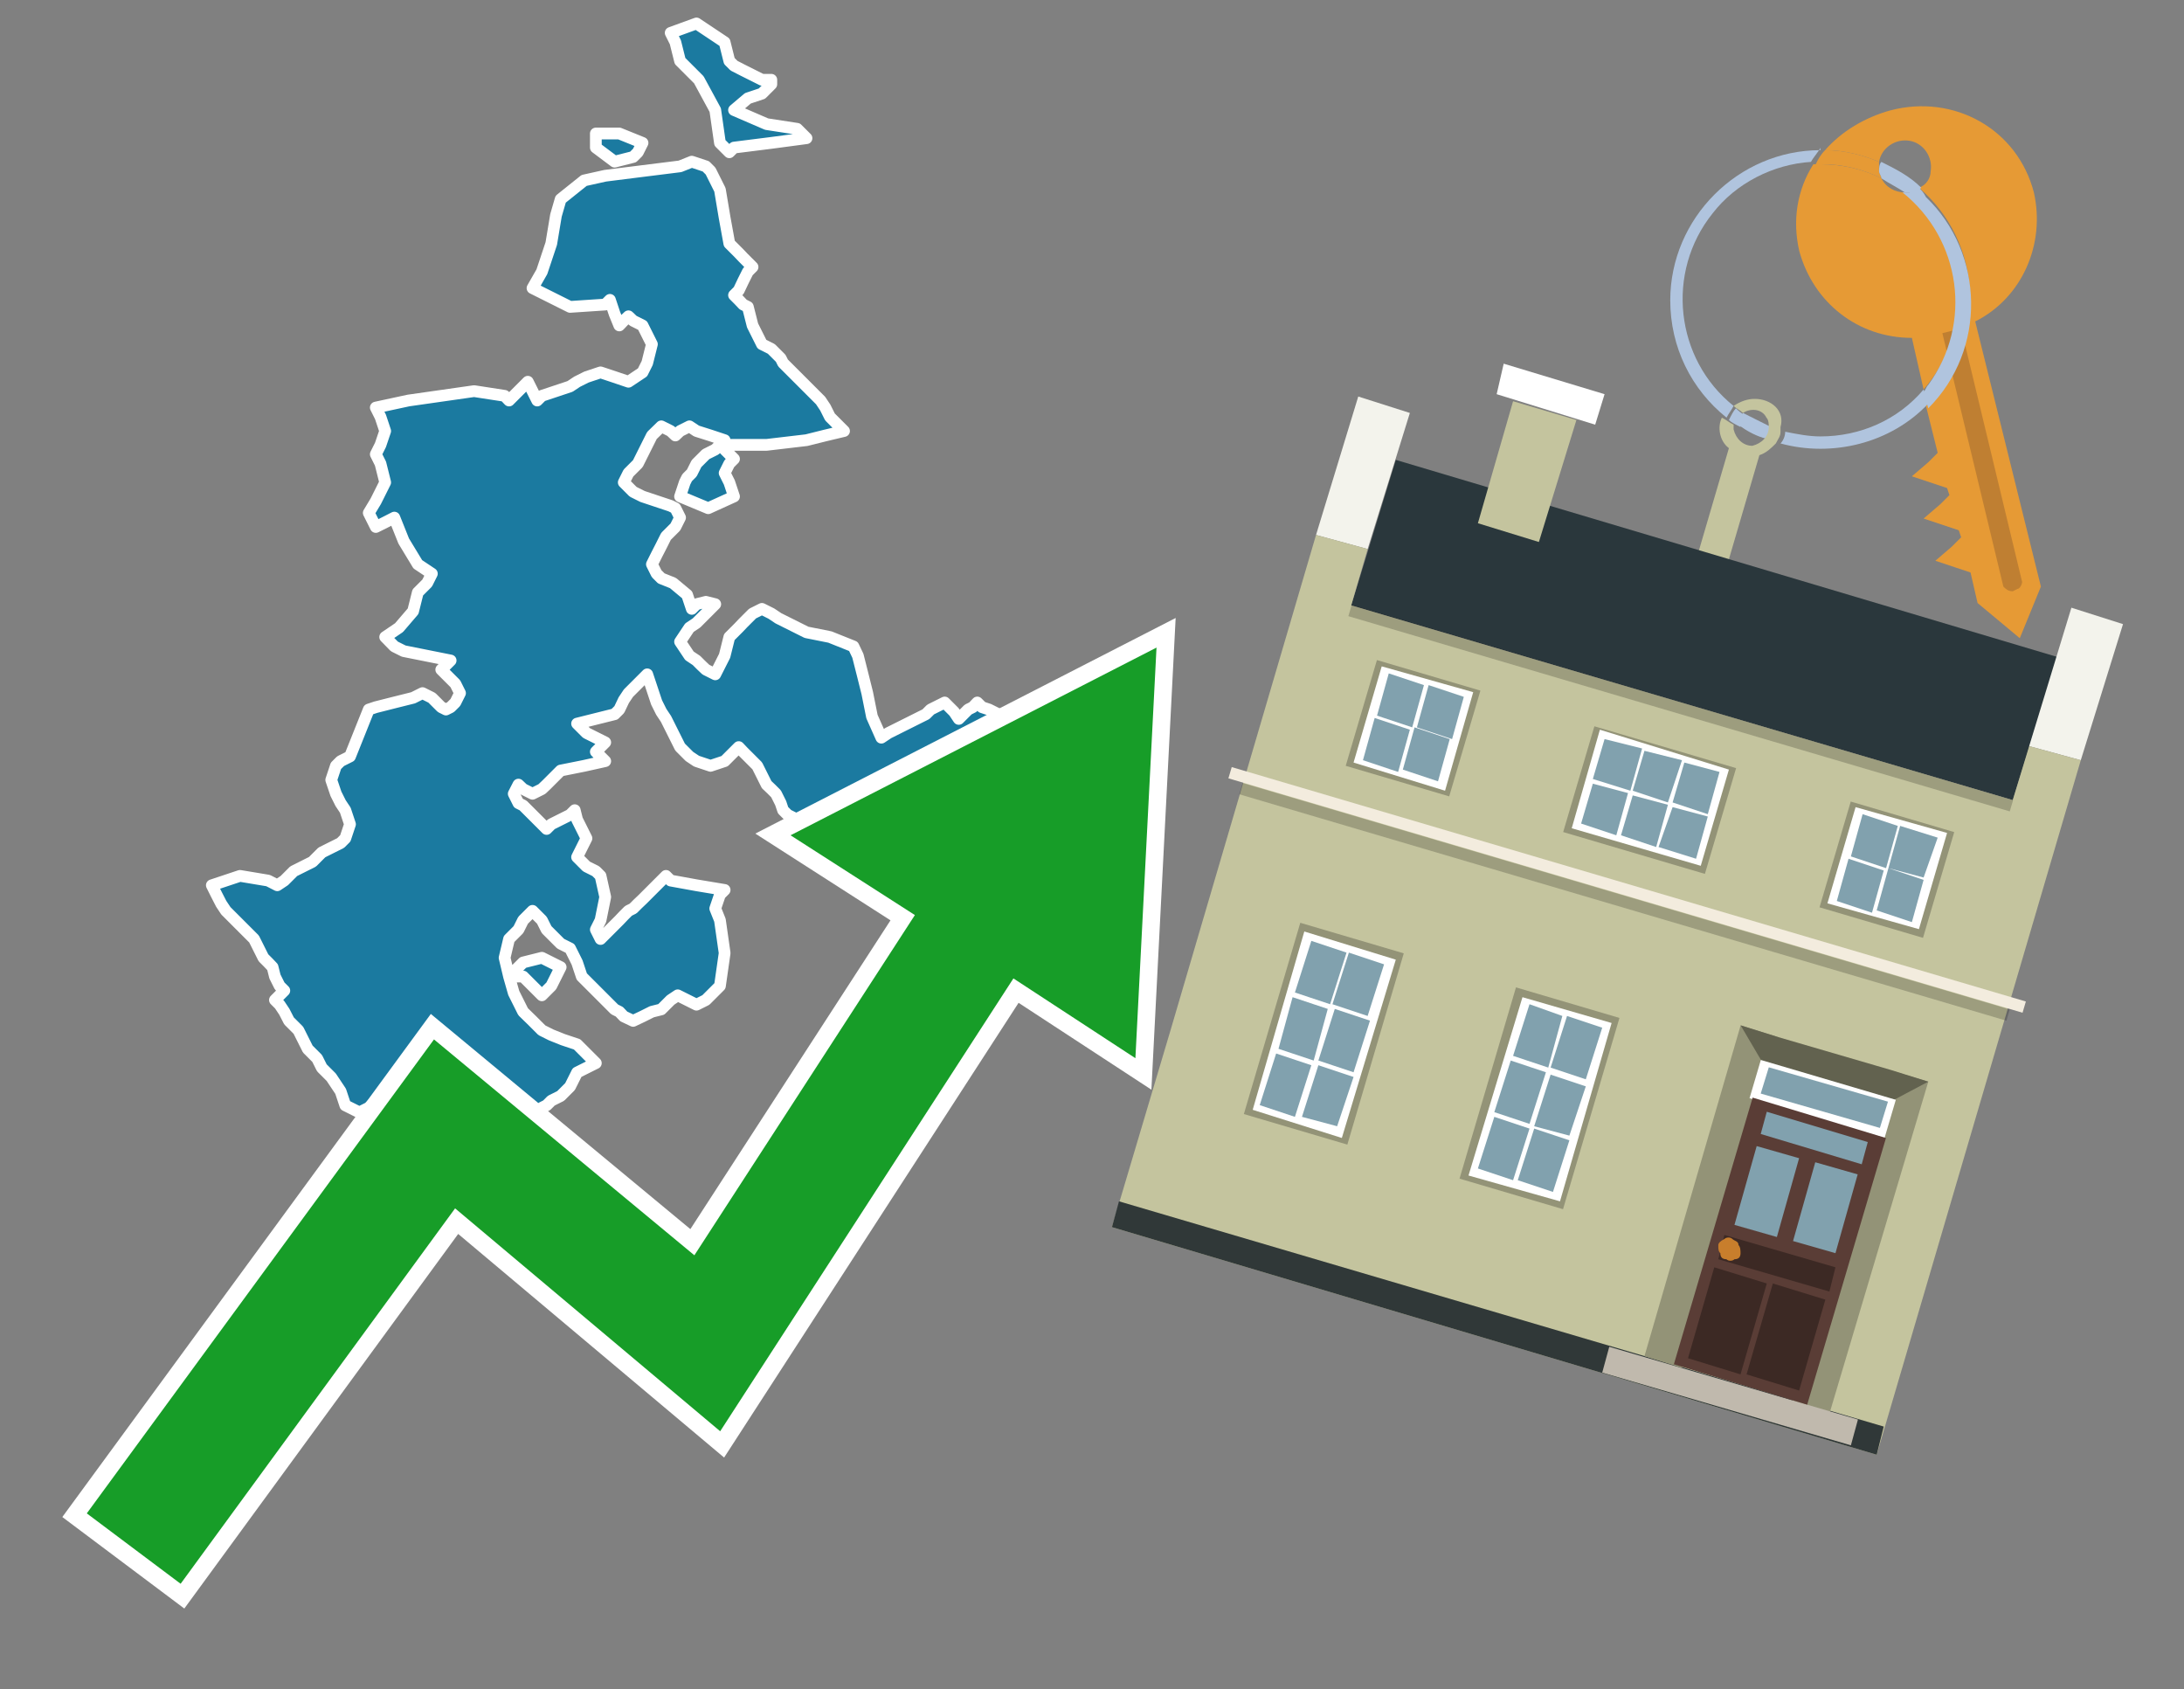 <?xml version="1.0" encoding="utf-8"?>
<!-- Generator: Adobe Illustrator 26.0.3, SVG Export Plug-In . SVG Version: 6.00 Build 0)  -->
<svg version="1.1" id="Text" xmlns="http://www.w3.org/2000/svg" xmlns:xlink="http://www.w3.org/1999/xlink" x="0px" y="0px"
	 width="93.1px" height="72px" viewBox="0 0 93.1 72" style="enable-background:new 0 0 93.1 72;" xml:space="preserve">
<rect x="0" y="0" width="93.1" height="72" fill="#808080" stroke="none"/>
<style type="text/css">
	.st0{fill:#1B7AA0;stroke:#FFFFFF;stroke-width:0.5;stroke-linejoin:round;}
	.st1{fill:none;stroke:#FFFFFF;stroke-width:1.5;stroke-miterlimit:10;}
	.st2{fill:#179D28;}
	.st3{fill:#E69A35;}
	.st4{fill:#B0C4DE;}
	.st5{fill:#C4C49E;}
	.st6{fill:#BF7F32;}
	.st7{fill-rule:evenodd;clip-rule:evenodd;fill:#2A373C;}
	.st8{fill-rule:evenodd;clip-rule:evenodd;fill:#F3F3EC;}
	.st9{fill-rule:evenodd;clip-rule:evenodd;fill:#C4C49E;}
	.st10{fill-rule:evenodd;clip-rule:evenodd;fill:#303838;}
	.st11{opacity:0.2;fill-rule:evenodd;clip-rule:evenodd;}
	.st12{fill-rule:evenodd;clip-rule:evenodd;fill:#F3ECDE;}
	.st13{fill-rule:evenodd;clip-rule:evenodd;fill:#FFFFFF;}
	.st14{fill-rule:evenodd;clip-rule:evenodd;fill:#939377;}
	.st15{fill-rule:evenodd;clip-rule:evenodd;fill:#C0B9AD;}
	.st16{fill-rule:evenodd;clip-rule:evenodd;fill:#62624F;}
	.st17{fill:#FFFFFF;}
	.st18{fill:#5A3D36;}
	.st19{fill:#81A1AE;}
	.st20{fill:#3C2924;}
	.st21{fill:#C87E2C;}
	.st22{fill-rule:evenodd;clip-rule:evenodd;fill:#81A1AE;}
</style>
<path class="st0" d="M21.9,41.42L22.1,41.22L22.3,41.02L23.1,40.82L23.9,41.22L23.7,41.62L23.5,42.02L23.1,42.42L22.7,42.02L22.3,41.62L21.9,41.62ZM30.89,18.76L30.29,18.56L29.69,18.37L29.39,18.17L28.99,18.37L28.79,18.56L28.59,18.37L28.19,18.17L27.79,18.56L27.59,18.96L27.39,19.36L27.19,19.76L26.99,19.96L26.79,20.16L26.59,20.56L26.99,20.96L27.39,21.16L27.99,21.36L28.59,21.56L28.79,21.66L28.99,22.06L28.79,22.46L28.59,22.66L28.39,22.86L28.19,23.26L27.99,23.65L27.79,24.05L27.99,24.45L28.19,24.65L28.69,24.85L29.29,25.35L29.49,25.95L29.69,25.75L30.09,25.65L30.49,25.75L30.29,25.95L30.09,26.15L29.89,26.35L29.69,26.55L29.39,26.75L28.99,27.35L29.39,27.95L29.69,28.15L29.89,28.35L30.09,28.54L30.49,28.74L30.89,27.95L31.09,27.15L31.29,26.95L31.49,26.75L31.68,26.55L31.88,26.35L32.08,26.15L32.48,25.95L32.88,26.15L33.18,26.35L33.58,26.55L33.98,26.75L34.38,26.95L35.38,27.15L36.38,27.55L36.57,27.95L36.77,28.74L36.97,29.54L37.17,30.54L37.57,31.44L37.87,31.24L38.27,31.04L38.67,30.84L39.07,30.64L39.47,30.44L39.67,30.24L39.87,30.14L40.27,29.94L40.67,30.34L40.87,30.64L41.07,30.44L41.27,30.24L41.47,30.14L41.66,29.94L41.86,30.14L42.16,30.24L42.56,30.44L42.76,30.64L42.96,31.04L42.46,31.44L41.86,31.84L41.96,32.24L42.16,32.44L41.86,32.64L41.47,32.84L41.66,33.04L41.86,33.24L41.66,33.44L41.47,33.63L42.26,33.83L42.96,34.23L42.76,34.53L42.56,34.73L41.96,34.93L41.47,34.53L41.27,34.23L41.07,34.03L40.87,33.83L40.67,33.63L40.47,33.44L40.27,33.04L40.07,32.64L39.87,33.04L39.27,33.44L38.67,33.63L38.87,33.83L39.07,34.23L38.67,34.53L38.27,34.73L38.07,34.93L37.87,35.33L37.37,35.73L36.77,34.93L36.57,34.23L36.38,34.03L36.18,33.83L35.98,34.23L35.18,34.53L34.38,34.73L33.98,34.93L33.58,34.73L33.38,34.53L33.28,34.23L33.08,33.83L32.88,33.63L32.68,33.44L32.48,33.04L32.28,32.64L32.08,32.44L31.88,32.24L31.68,32.04L31.49,31.84L31.29,32.04L31.09,32.24L30.89,32.44L30.29,32.64L29.69,32.44L29.39,32.24L28.99,31.84L28.79,31.44L28.59,31.04L28.39,30.64L28.19,30.34L27.99,29.94L27.79,29.34L27.59,28.74L27.39,28.94L27.19,29.14L26.99,29.34L26.79,29.54L26.59,29.84L26.4,30.24L26.2,30.44L25.4,30.64L24.6,30.84L24.8,31.04L25.0,31.24L25.4,31.44L25.8,31.64L25.6,31.84L25.4,32.04L25.6,32.24L25.8,32.44L24.9,32.64L23.9,32.84L23.7,33.04L23.5,33.24L23.3,33.44L23.1,33.63L22.7,33.83L22.3,33.63L22.1,33.44L21.9,33.83L22.1,34.23L22.3,34.33L22.5,34.53L22.7,34.73L22.9,34.93L23.1,35.13L23.3,35.33L23.5,35.13L23.9,34.93L24.3,34.73L24.5,34.53L24.6,34.93L24.8,35.33L25.0,35.73L24.8,36.13L24.6,36.53L25.0,36.93L25.4,37.13L25.6,37.33L25.8,38.23L25.6,39.22L25.4,39.62L25.6,40.02L25.8,39.82L26.0,39.62L26.2,39.42L26.4,39.22L26.59,39.02L26.79,38.82L26.99,38.72L27.19,38.52L27.39,38.33L27.59,38.13L27.79,37.93L27.99,37.73L28.19,37.53L28.39,37.33L28.59,37.53L29.69,37.73L30.89,37.93L30.69,38.13L30.49,38.72L30.69,39.22L30.89,40.62L30.69,42.02L30.49,42.22L30.29,42.42L30.09,42.62L29.69,42.82L29.29,42.62L28.89,42.42L28.59,42.62L28.39,42.82L28.19,43.02L27.79,43.12L27.39,43.32L26.99,43.51L26.59,43.32L26.4,43.12L26.2,43.02L26.0,42.82L25.8,42.62L25.6,42.42L25.4,42.22L25.2,42.02L25.0,41.82L24.8,41.62L24.6,41.02L24.3,40.42L23.9,40.22L23.7,40.02L23.5,39.82L23.3,39.62L23.1,39.22L22.7,38.82L22.3,39.22L22.1,39.62L21.9,39.82L21.7,40.02L21.51,40.82L21.7,41.62L21.9,42.32L22.3,43.12L22.7,43.51L23.1,43.91L23.5,44.11L24.0,44.31L24.6,44.51L24.8,44.71L25.0,44.91L25.2,45.11L25.4,45.31L25.0,45.51L24.6,45.71L24.5,45.91L24.3,46.31L23.9,46.71L23.5,46.91L23.3,47.11L23.1,47.21L22.9,47.41L22.7,47.81L22.5,48.21L22.3,48.41L22.1,48.6L21.9,49.0L21.31,49.4L20.71,49.6L20.51,49.8L20.31,50.2L20.01,50.6L19.61,50.8L19.41,51.0L19.21,50.8L19.01,50.6L18.81,50.4L18.61,50.2L18.41,49.8L18.21,49.4L18.01,49.2L17.81,49.0L17.61,48.6L17.41,48.21L17.21,47.81L17.01,47.41L16.81,47.21L16.61,47.11L16.42,46.91L16.22,46.71L16.02,46.91L15.82,47.11L15.72,47.21L15.32,47.41L14.92,47.21L14.72,47.11L14.52,46.51L14.12,45.91L13.72,45.51L13.52,45.11L13.32,44.91L13.12,44.71L12.92,44.31L12.72,43.91L12.52,43.71L12.32,43.51L12.12,43.12L11.92,42.82L11.72,42.62L11.92,42.42L12.12,42.22L11.92,42.02L11.72,41.62L11.62,41.22L11.43,41.02L11.23,40.82L11.03,40.42L10.83,40.02L10.63,39.82L10.43,39.62L10.23,39.42L10.03,39.22L9.83,39.02L9.63,38.82L9.43,38.52L9.23,38.13L9.03,37.73L10.23,37.33L11.43,37.53L11.82,37.73L12.12,37.53L12.32,37.33L12.52,37.13L12.92,36.93L13.32,36.73L13.52,36.53L13.72,36.33L14.12,36.13L14.52,35.93L14.72,35.73L14.92,35.13L14.72,34.53L14.52,34.23L14.32,33.83L14.12,33.24L14.32,32.64L14.52,32.44L14.92,32.24L15.32,31.24L15.72,30.24L16.02,30.14L16.81,29.94L17.61,29.74L18.01,29.54L18.41,29.74L18.61,29.94L18.81,30.14L19.01,30.24L19.21,30.14L19.41,29.94L19.61,29.54L19.41,29.14L19.21,28.94L19.01,28.74L18.81,28.54L19.01,28.35L19.21,28.15L18.21,27.95L17.21,27.75L16.81,27.55L16.42,27.15L17.01,26.75L17.61,26.05L17.81,25.25L18.01,25.05L18.21,24.85L18.41,24.45L17.81,24.05L17.21,23.06L16.81,22.06L16.42,22.26L16.02,22.46L15.72,21.86L16.02,21.36L16.42,20.56L16.22,19.76L16.02,19.36L16.22,18.96L16.42,18.37L16.22,17.77L16.02,17.37L17.41,17.07L18.81,16.87L20.21,16.67L21.51,16.87L21.7,17.07L21.9,16.87L22.1,16.67L22.3,16.47L22.5,16.27L22.7,16.67L22.9,17.07L23.1,16.87L23.7,16.67L24.3,16.47L24.6,16.27L25.0,16.07L25.6,15.87L26.2,16.07L26.79,16.27L27.39,15.87L27.59,15.47L27.79,14.67L27.39,13.87L26.99,13.67L26.79,13.48L26.59,13.67L26.4,13.87L26.2,13.38L26.0,12.78L25.8,12.98L24.3,13.08L22.7,12.28L23.1,11.58L23.5,10.38L23.7,9.18L23.9,8.49L24.9,7.69L25.8,7.49L27.39,7.29L28.99,7.09L29.49,6.89L30.09,7.09L30.29,7.29L30.49,7.69L30.69,8.09L30.89,9.28L31.09,10.38L31.29,10.58L31.49,10.78L31.68,10.98L31.88,11.18L32.08,11.38L31.88,11.58L31.68,11.98L31.49,12.38L31.29,12.58L31.49,12.78L31.68,12.98L31.88,13.08L32.08,13.87L32.48,14.67L32.88,14.87L33.08,15.07L33.28,15.27L33.38,15.47L33.58,15.67L33.78,15.87L33.98,16.07L34.18,16.27L34.38,16.47L34.58,16.67L34.78,16.87L34.98,17.07L35.18,17.37L35.38,17.77L35.58,17.97L35.78,18.17L35.98,18.37L35.18,18.56L34.38,18.76L32.68,18.96L30.89,18.96ZM26.4,5.69L27.39,6.09L27.19,6.49L26.99,6.69L26.2,6.89L25.4,6.29L25.4,5.69ZM30.89,19.16L31.09,19.36L31.29,19.56L31.09,19.76L30.89,20.16L31.09,20.56L31.29,21.16L30.19,21.66L28.99,21.16L29.19,20.56L29.29,20.36L29.49,20.16L29.69,19.76L30.09,19.36L30.49,19.16L30.69,18.96L30.89,18.96ZM32.88,3.59L32.68,3.79L32.48,3.99L31.88,4.19L31.29,4.69L32.68,5.29L33.98,5.49L34.18,5.69L34.38,5.89L32.88,6.09L31.29,6.29L31.09,6.49L30.89,6.29L30.69,6.09L30.49,4.69L29.79,3.4L28.99,2.6L28.79,1.8L28.59,1.4L29.69,1.0L30.89,1.8L31.09,2.6L31.29,2.8L31.68,3.0L32.08,3.2L32.48,3.4L32.88,3.4Z"/>
<polygon class="st1" points="49.3,27.6 33.7,35.6 39,39 29.6,53.5 18.5,44.3 3.7,64.5 7.7,67.5 19.4,51.5 30.7,61 43.2,41.7 
	48.4,45.1 "/>
<polygon class="st2" points="49.3,27.6 33.7,35.6 39,39 29.6,53.5 18.5,44.3 3.7,64.5 7.7,67.5 19.4,51.5 30.7,61 43.2,41.7 
	48.4,45.1 "/>
<path class="st3" d="M80.2,7.6c0-0.1-0.1-0.2-0.1-0.3c0-0.1,0-0.3,0-0.4c-0.7-0.3-1.5-0.5-2.3-0.5c-0.2,0.2-0.3,0.4-0.4,0.6
	c0.1,0,0.2,0,0.3,0C78.5,7,79.4,7.2,80.2,7.6z"/>
<path class="st4" d="M77.6,6.4c-3.5,0-6.4,2.9-6.4,6.4c0,2,0.9,3.8,2.4,5c0.1-0.2,0.2-0.3,0.3-0.5c-2.5-2-2.9-5.7-0.9-8.2
	c1-1.3,2.6-2.1,4.2-2.2c0.1-0.2,0.3-0.4,0.4-0.6V6.4z"/>
<path class="st3" d="M84.2,13.7c2-1,3-3.3,2.5-5.5C86,5.5,83.3,4,80.6,4.7c-1.1,0.3-2.1,0.9-2.8,1.7c0.8,0,1.6,0.2,2.3,0.5
	c0.1-0.6,0.7-1,1.3-0.9c0.6,0.1,1,0.7,0.9,1.3c0,0.3-0.2,0.6-0.5,0.7c2.7,2.3,2.9,6.4,0.6,9c-0.1,0.1-0.2,0.2-0.3,0.3l0.5,2
	l-0.4,0.4l-0.7,0.6l0.9,0.3l0.6,0.2l0.1,0.3l-0.4,0.4L82,22.1l0.9,0.3l0.6,0.2l0.1,0.3l-0.4,0.4l-0.7,0.6l0.9,0.3l0.6,0.2l0.3,1.3
	l1.8,1.5L87,25L84.2,13.7z"/>
<path class="st3" d="M81.2,8.2c-0.4,0-0.8-0.2-1-0.6C79.4,7.2,78.5,7,77.6,7c-0.1,0-0.2,0-0.3,0c-0.7,1.1-0.9,2.4-0.6,3.7
	c0.6,2.2,2.5,3.7,4.8,3.7l0.5,2.2c2.1-2.4,1.9-6.1-0.6-8.2C81.3,8.3,81.2,8.3,81.2,8.2z"/>
<path class="st4" d="M74.1,18.1c0.4,0.3,0.8,0.5,1.2,0.6c0.1-0.1,0.2-0.3,0.2-0.5l0,0c-0.4-0.2-0.8-0.4-1.2-0.6
	C74.2,17.8,74.1,17.9,74.1,18.1z"/>
<path class="st4" d="M74.4,17.7c-0.2-0.1-0.3-0.2-0.4-0.3c-0.1,0.1-0.2,0.3-0.3,0.5c0.1,0.1,0.3,0.2,0.5,0.3
	C74.1,17.9,74.2,17.8,74.4,17.7z"/>
<path class="st5" d="M74.8,17c-0.3,0-0.6,0.1-0.9,0.3c0.1,0.1,0.3,0.2,0.4,0.3c0.3-0.2,0.8-0.2,1,0.2c0.1,0.1,0.1,0.3,0.1,0.4l0,0
	c0,0.4-0.3,0.7-0.7,0.8c-0.4,0-0.7-0.3-0.8-0.7c0,0,0,0,0-0.1v-0.1c-0.2-0.1-0.3-0.2-0.5-0.3c-0.2,0.4-0.1,1,0.3,1.3l-1.7,5.8
	l1.3,0.3l1.7-5.8c0.3-0.1,0.5-0.3,0.7-0.5c0.1-0.2,0.2-0.3,0.2-0.5c0-0.1,0-0.1,0-0.2C76.1,17.5,75.5,17,74.8,17z"/>
<path class="st6" d="M86,25.1l-0.2,0.1c-0.2,0-0.3-0.1-0.4-0.2l0,0l-2.6-10.8l0.8-0.2l2.6,10.8C86.2,24.9,86.1,25.1,86,25.1L86,25.1
	z"/>
<path class="st4" d="M80.1,7.3c0,0.1,0.1,0.2,0.1,0.3c0.3,0.2,0.7,0.4,1,0.6c0.1,0,0.2,0,0.3,0c0.1,0,0.3-0.1,0.4-0.2
	c-0.5-0.5-1.1-0.8-1.7-1.1C80.1,7,80.1,7.2,80.1,7.3z"/>
<path class="st4" d="M77.6,18.6c-0.5,0-1-0.1-1.5-0.2c0,0.2-0.1,0.4-0.2,0.5c2.2,0.6,4.7,0,6.3-1.7L82,16.6
	C80.9,17.9,79.3,18.6,77.6,18.6z"/>
<path class="st4" d="M81.8,8c-0.1,0.1-0.2,0.1-0.4,0.2c-0.1,0-0.2,0-0.3,0c2.5,2,3,5.6,1.1,8.2c-0.1,0.1-0.1,0.2-0.2,0.3l0.2,0.7
	c2.5-2.5,2.4-6.6-0.1-9C82,8.2,81.9,8.1,81.8,8L81.8,8z"/>
<g>
	<polygon class="st7" points="57.6,25.8 85.8,34.1 87.7,28 59.5,19.6 57.6,25.8 	"/>
	<polygon class="st8" points="56.1,22.8 58.3,23.4 60.1,17.6 57.9,16.9 56.1,22.8 	"/>
	<polygon class="st8" points="86.5,31.8 88.7,32.4 90.5,26.6 88.3,25.9 86.5,31.8 	"/>
	<polygon class="st9" points="49.9,43.9 56.1,22.8 58.3,23.4 57.6,25.8 85.8,34.1 86.5,31.8 88.7,32.4 80,62 47.4,52.3 	"/>
	<polygon class="st10" points="47.4,52.3 47.7,51.2 80.3,60.8 80,62 47.4,52.3 	"/>
	<rect x="56.9" y="30" transform="matrix(-0.959 -0.283 0.283 -0.959 131.75 79.454)" class="st11" width="29.4" height="0.5"/>
	
		<rect x="51.7" y="37.7" transform="matrix(0.959 0.283 -0.283 0.959 13.595 -18.092)" class="st12" width="35.3" height="0.5"/>
	<rect x="52.2" y="38.2" transform="matrix(0.959 0.283 -0.283 0.959 13.721 -18.034)" class="st11" width="34.1" height="0.5"/>
	<polygon class="st9" points="64.5,17.1 67.2,17.9 65.6,23.1 63,22.3 64.5,17.1 	"/>
	<polygon class="st13" points="64.1,15.5 68.4,16.8 68,18.1 63.8,16.8 64.1,15.5 	"/>
	<g>
		<polygon class="st14" points="82.2,46.1 80.5,45.6 76.4,59.7 78,60.2 82.2,46.1 		"/>
		<polygon class="st15" points="78.9,61.6 79.2,60.5 68.6,57.4 68.3,58.5 78.9,61.6 		"/>
		<polygon class="st14" points="74.2,43.7 75.8,44.2 71.7,58.3 70.1,57.8 74.2,43.7 		"/>
		<polygon class="st16" points="75.8,44.2 80.6,45.6 82.2,46.1 80.5,47 80.1,47.2 75.4,45.8 75.2,45.4 74.2,43.7 		"/>
		<g>
			<rect x="74.7" y="46" transform="matrix(0.959 0.283 -0.283 0.959 16.442 -20.079)" class="st17" width="6" height="1.7"/>
			<g transform="matrix( 0.861, 0, 0, 0.861, 2148,666.7) ">
				<g>
					<g id="Symbol_9_0_Layer2_0_MEMBER_8_MEMBER_12_MEMBER_0_FILL_00000049921152098945666450000014699782987459267995_">
						<path class="st18" d="M-2408-720l6.6,2l-3.9,13.2l-6.6-2L-2408-720z"/>
					</g>
				</g>
			</g>
			<g transform="matrix( 0.861, 0, 0, 0.861, 2148,666.7) ">
				<g>
					<g id="Symbol_9_0_Layer2_0_MEMBER_8_MEMBER_12_MEMBER_1_MEMBER_1_FILL_00000142178311867167569220000008720650069401934729_">
						<path class="st19" d="M-2405.7-717l-1.1,3.9l-2.1-0.6l1.1-3.9L-2405.7-717z"/>
					</g>
				</g>
			</g>
			<g transform="matrix( 0.861, 0, 0, 0.861, 2148,666.7) ">
				<g>
					<g id="Symbol_9_0_Layer2_0_MEMBER_8_MEMBER_12_MEMBER_1_MEMBER_1_FILL_00000046315213654849873230000014282782815869738394_">
						<path class="st19" d="M-2402.8-716.2l-1.1,3.9l-2.1-0.6l1.1-3.9L-2402.8-716.2z"/>
					</g>
				</g>
			</g>
			<g transform="matrix( 0.861, 0, 0, 0.861, 2148,666.7) ">
				<g>
					<g id="Symbol_9_0_Layer2_0_MEMBER_8_MEMBER_12_MEMBER_2_MEMBER_0_FILL_00000043446982811857646660000002316786087831587507_">
						<path class="st20" d="M-2408.3-706.3l1.3-4.5l2.6,0.8l-1.3,4.5L-2408.3-706.3z"/>
					</g>
				</g>
			</g>
			<g transform="matrix( 0.861, 0, 0, 0.861, 2148,666.7) ">
				<g>
					<g id="Symbol_9_0_Layer2_0_MEMBER_8_MEMBER_12_MEMBER_2_MEMBER_1_FILL_00000024699968063525176030000004099459938707973536_">
						<path class="st20" d="M-2411.2-707.1l1.3-4.5l2.6,0.8l-1.3,4.5L-2411.2-707.1z"/>
					</g>
				</g>
			</g>
			<g transform="matrix( 0.861, 0, 0, 0.861, 2148,666.7) ">
				<g>
					<g id="Symbol_9_0_Layer2_0_MEMBER_8_MEMBER_12_MEMBER_2_MEMBER_1_FILL_00000103968558413932076870000017021065795927275411_">
						<path class="st20" d="M-2409.7-712l0.3-1.2l5.5,1.6l-0.3,1.2L-2409.7-712z"/>
					</g>
				</g>
			</g>
			<g transform="matrix( 0.861, 0, 0, 0.861, 2148,666.7) ">
				<g>
					<g id="Symbol_9_0_Layer2_0_MEMBER_8_MEMBER_12_MEMBER_2_MEMBER_1_FILL_00000029026281331453061660000014079355316314899619_">
						<path class="st19" d="M-2407.6-718.2l0.3-1.1l5,1.5l-0.3,1.1L-2407.6-718.2z"/>
					</g>
				</g>
			</g>
			<g transform="matrix( 0.861, 0, 0, 0.861, 2148,666.7) ">
				<g>
					<g id="Symbol_9_0_Layer2_0_MEMBER_8_MEMBER_13_FILL_00000101803169791889663960000002967125529223287951_">
						<path class="st21" d="M-2409.7-712.7c0-0.1,0.1-0.2,0.3-0.3c0.1-0.1,0.3-0.1,0.4,0s0.3,0.1,0.3,0.3c0.1,0.1,0.1,0.3,0.1,0.4
							c0,0.2-0.1,0.3-0.3,0.3c-0.1,0.1-0.3,0.1-0.4,0c-0.2,0-0.3-0.1-0.3-0.3C-2409.7-712.4-2409.7-712.5-2409.7-712.7z"/>
					</g>
				</g>
			</g>
			<g transform="matrix( 0.861, 0, 0, 0.861, 2148,666.7) ">
				<g>
					<g id="Symbol_9_0_Layer2_0_MEMBER_8_MEMBER_12_MEMBER_2_MEMBER_1_FILL_00000097473732691964412590000002355945827064430988_">
						<path class="st19" d="M-2407.6-720.2l0.4-1.3l5.9,1.7l-0.4,1.3L-2407.6-720.2z"/>
					</g>
				</g>
			</g>
		</g>
	</g>
	<g>
		
			<rect x="54.1" y="39.9" transform="matrix(-0.959 -0.283 0.283 -0.959 98.025 102.357)" class="st14" width="4.6" height="8.5"/>
		<polygon class="st13" points="59.5,40.9 55.6,39.7 53.4,47.3 57.2,48.5 59.5,40.9 		"/>
		<path class="st22" d="M59,41.1l-0.7,2.2l-1.5-0.5l0.7-2.2L59,41.1L59,41.1z M57.4,40.6l-0.7,2.2l-1.5-0.5l0.7-2.2L57.4,40.6
			L57.4,40.6z M55.1,42.5l1.5,0.5L56,45.2l-1.5-0.5L55.1,42.5L55.1,42.5z M54.4,44.9l1.5,0.5l-0.7,2.2l-1.5-0.5L54.4,44.9L54.4,44.9
			z M55.5,47.6l0.7-2.2l1.5,0.5L57,48L55.5,47.6L55.5,47.6z M57.7,45.7l-1.5-0.5l0.7-2.2l1.5,0.5L57.7,45.7L57.7,45.7z"/>
	</g>
	<g>
		
			<rect x="58" y="28.7" transform="matrix(-0.959 -0.283 0.283 -0.959 109.277 77.878)" class="st14" width="4.6" height="4.7"/>
		<polygon class="st13" points="62.8,29.5 58.9,28.4 57.7,32.5 61.6,33.7 62.8,29.5 		"/>
		<path class="st22" d="M62.4,29.7l-0.5,1.8L60.4,31l0.5-1.8L62.4,29.7L62.4,29.7z M60.7,29.2L60.2,31l-1.5-0.5l0.5-1.8L60.7,29.2
			L60.7,29.2z M58.6,30.6l1.5,0.5l-0.5,1.8l-1.5-0.5L58.6,30.6L58.6,30.6z M61.3,33.3l-1.5-0.5l0.5-1.8l1.5,0.5L61.3,33.3L61.3,33.3
			z"/>
	</g>
	<g>
		
			<rect x="67.2" y="31.6" transform="matrix(-0.959 -0.283 0.283 -0.959 128.179 86.567)" class="st14" width="6.3" height="4.7"/>
		<polygon class="st13" points="73.7,32.8 68.2,31.1 67,35.3 72.5,36.9 73.7,32.8 		"/>
		<polygon class="st22" points="71.7,32.4 71.1,34.2 69.6,33.7 70.1,32 71.7,32.4 		"/>
		<polygon class="st22" points="70,31.9 69.5,33.7 67.9,33.2 68.4,31.5 70,31.9 		"/>
		<polygon class="st22" points="67.9,33.4 69.4,33.8 68.9,35.6 67.4,35.1 67.9,33.4 		"/>
		<polygon class="st22" points="69.6,33.9 71.1,34.3 70.6,36.1 69.1,35.6 69.6,33.9 		"/>
		<polygon class="st22" points="73.3,32.9 72.8,34.7 71.3,34.2 71.8,32.5 73.3,32.9 		"/>
		<polygon class="st22" points="71.3,34.4 72.8,34.8 72.3,36.6 70.7,36.1 71.3,34.4 		"/>
	</g>
	<g>
		
			<rect x="78.1" y="34.6" transform="matrix(-0.959 -0.283 0.283 -0.959 147.081 95.255)" class="st14" width="4.6" height="4.7"/>
		<polygon class="st13" points="83,35.5 79.1,34.4 77.9,38.5 81.8,39.6 83,35.5 		"/>
		<path class="st22" d="M82.6,35.7L82,37.4L80.5,37l0.5-1.8L82.6,35.7L82.6,35.7z M80.9,35.2l-0.5,1.8l-1.5-0.5l0.5-1.8L80.9,35.2
			L80.9,35.2z M78.8,36.6l1.5,0.5l-0.5,1.8l-1.5-0.5L78.8,36.6L78.8,36.6z M81.5,39.3L80,38.8l0.5-1.8l1.5,0.5L81.5,39.3L81.5,39.3z
			"/>
	</g>
	<g>
		
			<rect x="63.4" y="42.6" transform="matrix(-0.959 -0.283 0.283 -0.959 115.374 110.331)" class="st14" width="4.6" height="8.5"/>
		<polygon class="st13" points="68.7,43.6 64.9,42.5 62.6,50.1 66.5,51.2 68.7,43.6 		"/>
		<path class="st22" d="M68.3,43.8L67.6,46l-1.5-0.5l0.7-2.2L68.3,43.8L68.3,43.8z M66.6,43.3L66,45.5l-1.5-0.5l0.7-2.2L66.6,43.3
			L66.6,43.3z M64.4,45.2l1.5,0.5l-0.7,2.2l-1.5-0.5L64.4,45.2L64.4,45.2z M63.7,47.6l1.5,0.5l-0.7,2.2L63,49.8L63.7,47.6L63.7,47.6
			z M64.7,50.3l0.7-2.2l1.5,0.5l-0.7,2.2L64.7,50.3L64.7,50.3z M66.9,48.4L65.4,48l0.7-2.2l1.5,0.5L66.9,48.4L66.9,48.4z"/>
	</g>
</g>
</svg>
